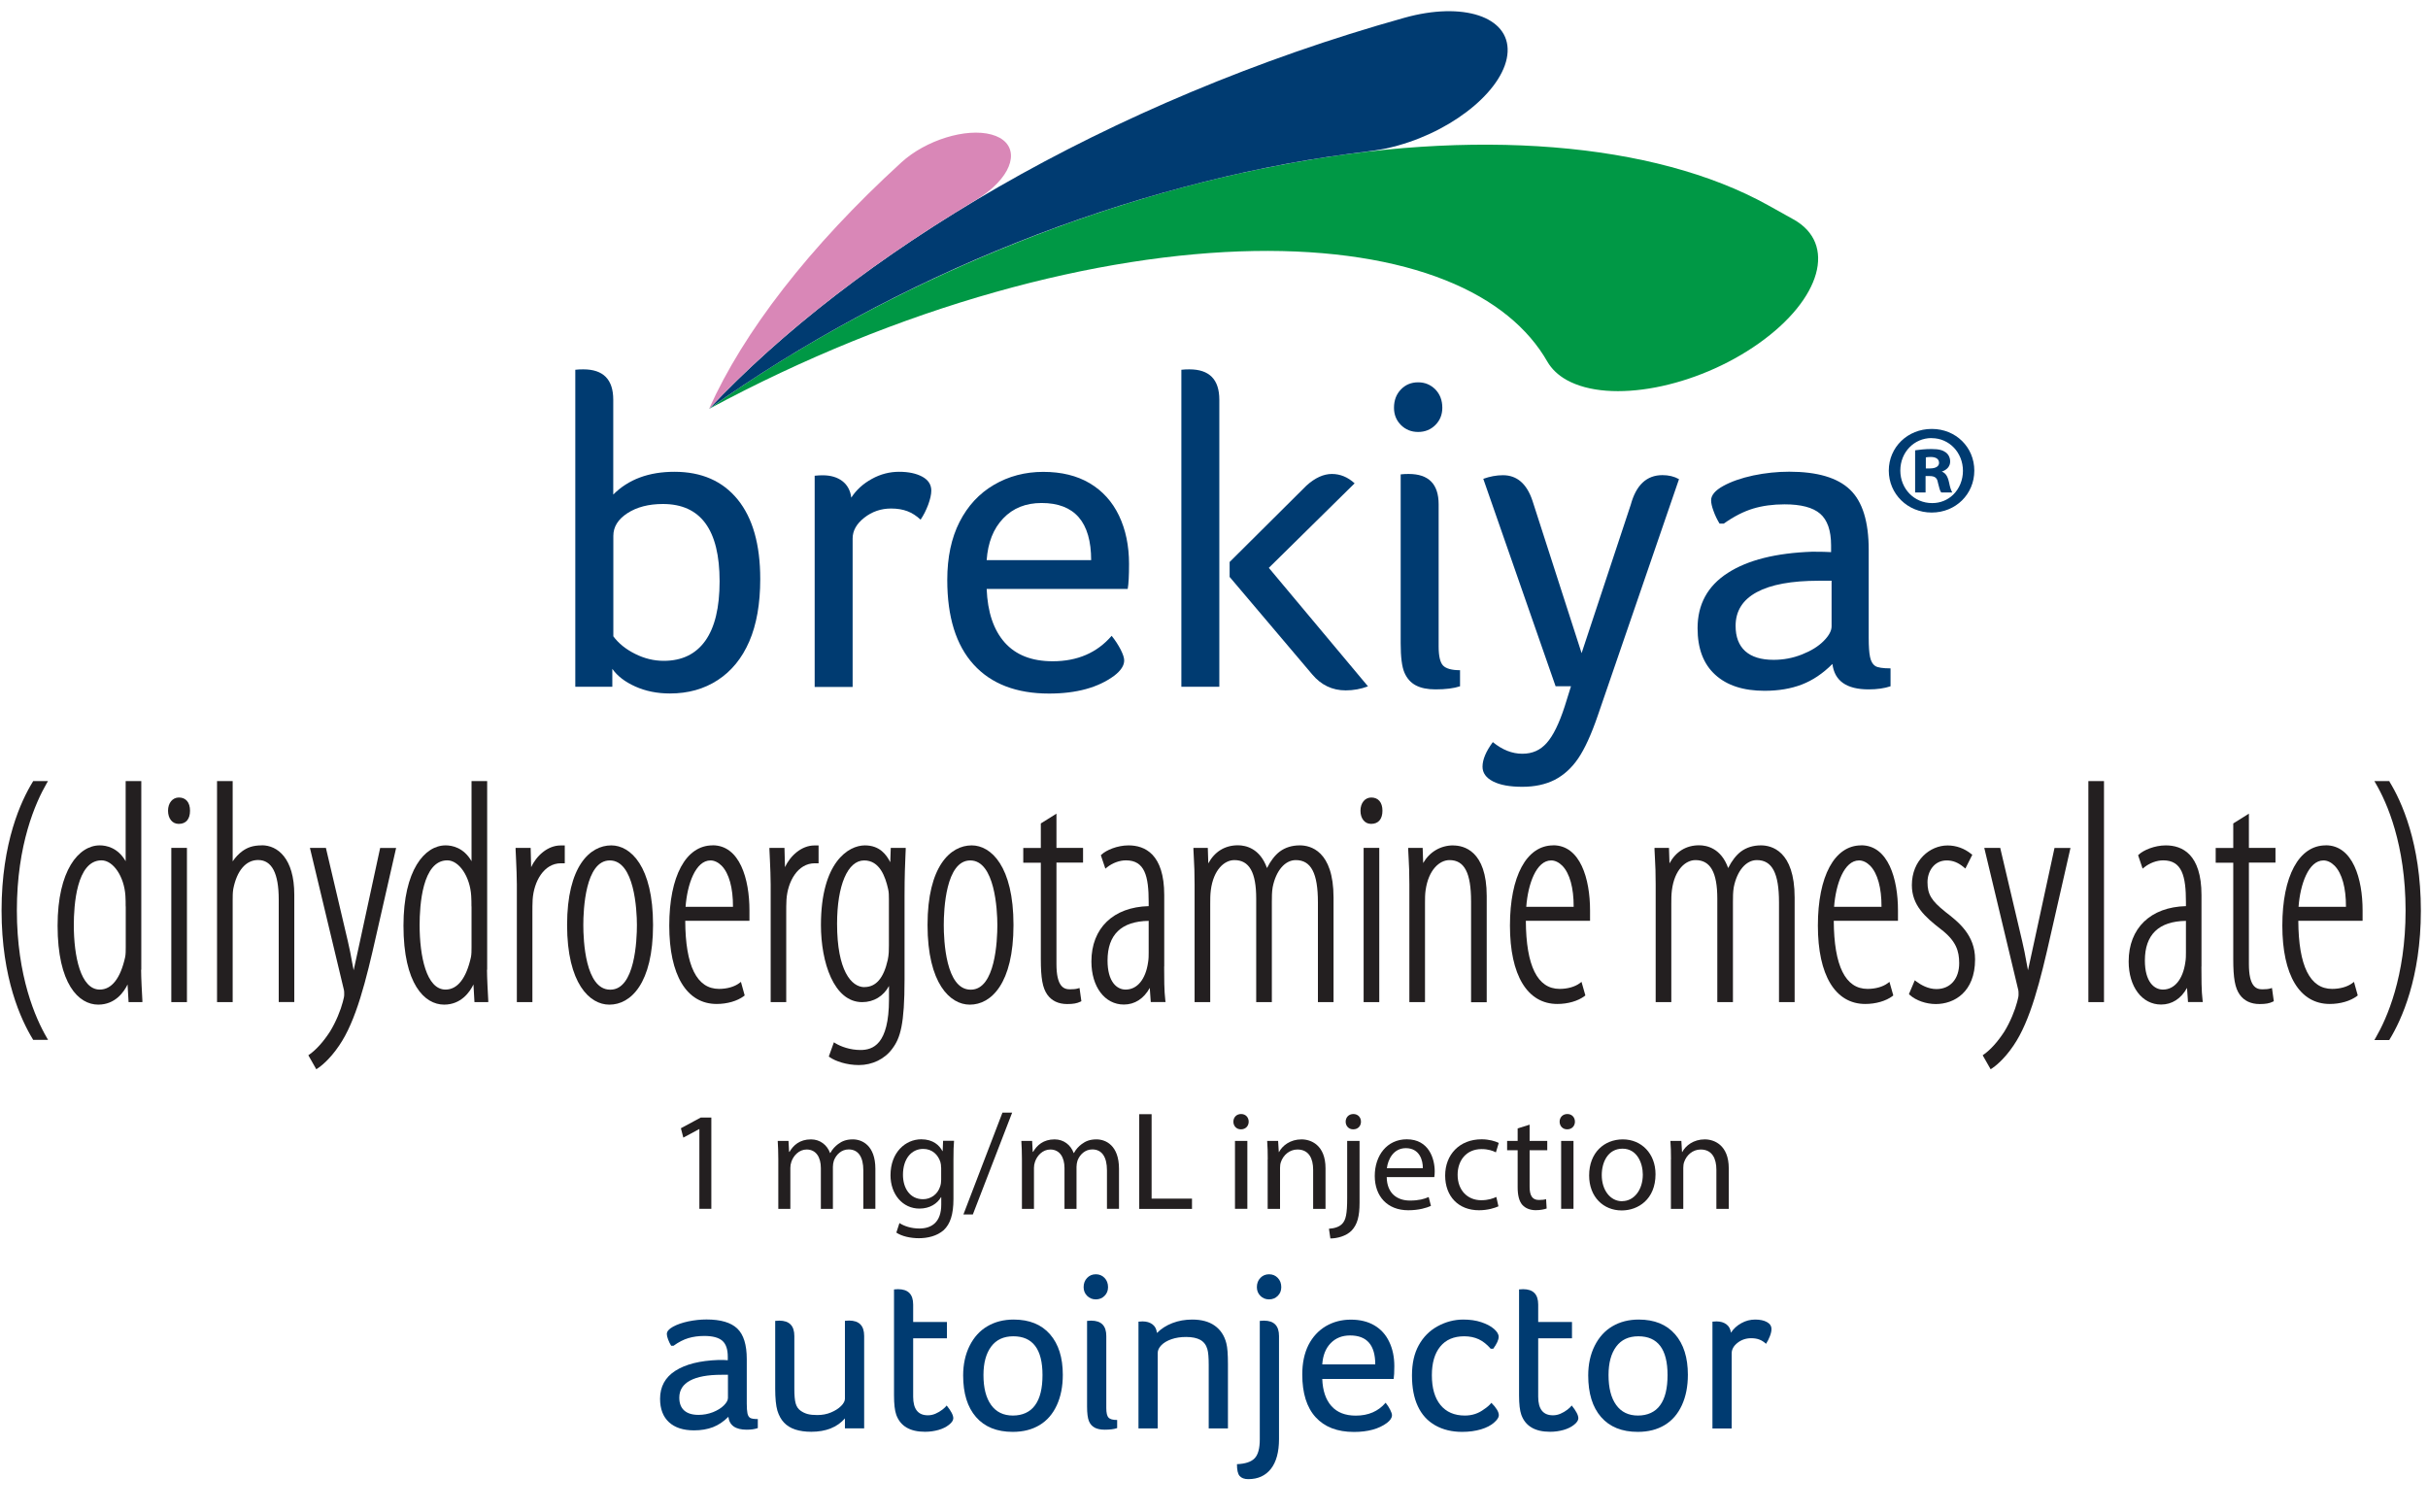 <svg xmlns="http://www.w3.org/2000/svg" width="175" height="109" viewBox="0 0 175 109" fill="none"><g clip-path="url(#clip0_4302_790)"><g clip-path="url(#clip1_4302_790)"><path d="M41.465 26.654C41.658 26.63 41.85 26.624 42.043 26.624C43.484 26.624 44.201 27.354 44.201 28.814V35.649C45.297 34.551 46.768 34.008 48.612 34.008C50.564 34.008 52.083 34.672 53.168 36.005C54.252 37.338 54.795 39.25 54.795 41.742C54.795 43.527 54.529 45.023 54.005 46.236C53.481 47.448 52.722 48.377 51.733 49.023C50.745 49.668 49.6 49.988 48.286 49.988C47.364 49.988 46.533 49.819 45.792 49.487C45.05 49.156 44.496 48.727 44.134 48.215V49.505H41.465V26.654ZM44.201 45.862C44.586 46.381 45.111 46.803 45.78 47.135C46.442 47.467 47.129 47.635 47.84 47.635C49.148 47.635 50.148 47.153 50.836 46.188C51.523 45.222 51.866 43.793 51.866 41.904C51.866 38.188 50.504 36.33 47.78 36.33C46.75 36.33 45.894 36.554 45.219 36.994C44.544 37.434 44.207 37.977 44.207 38.623V45.874L44.201 45.862Z" fill="#003B71"></path><path d="M58.718 34.292C58.953 34.267 59.146 34.261 59.296 34.261C59.875 34.261 60.345 34.4 60.712 34.678C61.074 34.955 61.291 35.353 61.357 35.872C61.719 35.311 62.213 34.865 62.84 34.521C63.46 34.177 64.117 34.008 64.804 34.008C65.491 34.008 66.046 34.129 66.48 34.364C66.907 34.599 67.124 34.931 67.124 35.365C67.124 35.643 67.046 35.981 66.901 36.379C66.751 36.777 66.57 37.139 66.353 37.459C66.052 37.181 65.738 36.976 65.401 36.849C65.069 36.723 64.678 36.656 64.226 36.656C63.496 36.656 62.852 36.88 62.291 37.32C61.731 37.76 61.454 38.261 61.454 38.816V49.518H58.718V34.31V34.292Z" fill="#003B71"></path><path d="M71.114 42.447C71.18 44.124 71.614 45.409 72.415 46.314C73.223 47.219 74.374 47.666 75.874 47.666C77.658 47.666 79.074 47.05 80.123 45.832C80.382 46.151 80.593 46.483 80.768 46.815C80.936 47.147 81.027 47.412 81.027 47.605C81.027 47.973 80.792 48.335 80.316 48.703C79.159 49.56 77.592 49.994 75.615 49.994C73.253 49.994 71.439 49.294 70.174 47.901C68.908 46.507 68.275 44.474 68.275 41.808C68.275 40.173 68.571 38.78 69.161 37.621C69.752 36.463 70.577 35.57 71.638 34.949C72.699 34.328 73.886 34.014 75.193 34.014C76.501 34.014 77.616 34.285 78.544 34.834C79.466 35.383 80.171 36.161 80.653 37.169C81.135 38.176 81.376 39.341 81.376 40.65C81.376 41.488 81.346 42.092 81.28 42.453H71.108L71.114 42.447ZM78.646 40.384C78.646 37.633 77.453 36.258 75.073 36.258C73.934 36.258 73.012 36.626 72.307 37.368C71.596 38.11 71.204 39.111 71.114 40.378H78.646V40.384Z" fill="#003B71"></path><path d="M85.148 26.654C85.341 26.63 85.534 26.624 85.727 26.624C87.167 26.624 87.884 27.354 87.884 28.814V49.505H85.148V26.654ZM88.626 41.573V40.511L94.164 35.003C94.784 34.442 95.399 34.165 95.996 34.165C96.592 34.165 97.141 34.388 97.635 34.84L91.452 40.933L98.599 49.475C98.081 49.668 97.544 49.765 96.99 49.765C96.026 49.765 95.218 49.379 94.573 48.607L88.62 41.579L88.626 41.573Z" fill="#003B71"></path><path d="M100.473 29.393C100.473 28.856 100.641 28.416 100.973 28.072C101.304 27.728 101.72 27.559 102.214 27.559C102.708 27.559 103.118 27.734 103.456 28.072C103.787 28.416 103.956 28.856 103.956 29.393C103.956 29.888 103.787 30.304 103.456 30.636C103.124 30.968 102.708 31.137 102.214 31.137C101.72 31.137 101.304 30.968 100.973 30.636C100.641 30.304 100.473 29.888 100.473 29.393ZM100.955 34.195C101.148 34.171 101.34 34.165 101.533 34.165C102.974 34.165 103.691 34.895 103.691 36.355V46.604C103.691 47.292 103.799 47.75 104.01 47.974C104.227 48.197 104.631 48.311 105.233 48.311V49.47C104.781 49.62 104.191 49.693 103.462 49.693C102.883 49.693 102.407 49.596 102.045 49.403C101.678 49.21 101.407 48.903 101.226 48.486C101.045 48.07 100.955 47.364 100.955 46.375V34.195Z" fill="#003B71"></path><path d="M113.218 49.469H112.121L106.909 34.515C107.379 34.346 107.855 34.255 108.325 34.255C109.331 34.255 110.042 34.865 110.452 36.089L113.995 47.081L117.539 36.379C117.925 34.961 118.684 34.249 119.823 34.249C120.275 34.249 120.672 34.346 121.016 34.539L115.159 51.587C114.688 52.962 114.212 53.994 113.742 54.681C113.272 55.369 112.706 55.876 112.055 56.214C111.398 56.546 110.621 56.715 109.723 56.715C108.825 56.715 108.12 56.588 107.614 56.328C107.108 56.069 106.854 55.713 106.854 55.267C106.854 54.754 107.102 54.163 107.596 53.493C108.283 54.054 108.988 54.332 109.723 54.332C110.458 54.332 111.019 54.072 111.477 53.559C111.941 53.041 112.374 52.16 112.778 50.917L113.23 49.469H113.218Z" fill="#003B71"></path><path d="M123.938 37.742C123.77 37.465 123.619 37.163 123.505 36.837C123.384 36.517 123.33 36.258 123.33 36.065C123.33 35.697 123.619 35.353 124.198 35.033C124.776 34.714 125.499 34.46 126.367 34.273C127.235 34.092 128.102 34.002 128.958 34.002C130.977 34.002 132.435 34.43 133.339 35.293C134.243 36.156 134.689 37.603 134.689 39.642V45.989C134.689 46.592 134.719 47.044 134.785 47.358C134.852 47.672 134.972 47.883 135.153 48.004C135.334 48.124 135.707 48.178 136.262 48.178V49.469C135.81 49.62 135.286 49.693 134.683 49.693C133.092 49.693 132.224 49.083 132.074 47.859C131.387 48.547 130.652 49.041 129.868 49.343C129.085 49.644 128.187 49.795 127.18 49.795C125.656 49.795 124.469 49.409 123.625 48.637C122.775 47.865 122.354 46.749 122.354 45.283C122.354 43.564 123.077 42.236 124.529 41.301C125.975 40.366 128.012 39.86 130.627 39.769C131.272 39.769 131.724 39.781 131.977 39.799V39.317C131.977 38.243 131.712 37.483 131.188 37.03C130.664 36.578 129.808 36.355 128.627 36.355C127.789 36.355 127.036 36.457 126.355 36.662C125.68 36.867 124.975 37.223 124.246 37.742H123.926H123.938ZM132.019 41.862H131.085C129.133 41.862 127.644 42.134 126.626 42.683C125.608 43.232 125.095 44.04 125.095 45.114C125.095 45.91 125.324 46.514 125.788 46.936C126.252 47.352 126.933 47.563 127.831 47.563C128.542 47.563 129.217 47.437 129.874 47.177C130.531 46.918 131.049 46.598 131.435 46.212C131.821 45.826 132.013 45.47 132.013 45.15V41.862H132.019Z" fill="#003B71"></path><path d="M51.106 29.471C62.857 21.08 77.917 14.631 92.06 11.941C106.222 9.184 119.22 10.233 127.416 14.782L129.266 15.814C132.399 17.557 131.284 21.557 126.765 24.754C122.251 27.951 116.05 29.134 112.917 27.39C112.29 27.04 111.826 26.582 111.531 26.075C110.157 23.668 107.734 21.611 104.167 20.193C100.611 18.77 95.917 17.997 90.373 18.094C84.835 18.19 78.459 19.156 71.734 21.056C65.009 22.95 57.928 25.797 51.112 29.471" fill="#009845"></path><path d="M51.106 29.471C56.253 23.994 63.364 18.408 71.993 13.461C80.598 8.514 90.662 4.231 101.226 1.281C105.456 0.099 108.789 1.203 108.662 3.743C108.536 6.288 104.998 9.305 100.768 10.487C100.153 10.662 99.557 10.783 98.984 10.861L97.188 11.096C89.433 12.128 81.201 14.324 73.265 17.485C65.328 20.64 57.711 24.772 51.112 29.459" fill="#003B71"></path><path d="M51.106 29.471C53.583 23.939 58.314 17.786 64.967 11.706C66.72 10.101 69.631 9.202 71.457 9.697C73.283 10.191 73.343 11.893 71.589 13.497C71.252 13.805 70.866 14.088 70.456 14.342L69.179 15.126C62.195 19.409 55.952 24.314 51.106 29.465" fill="#D987B7"></path><path d="M139.245 30.919H139.227C137.492 30.919 136.136 32.24 136.136 33.923C136.136 35.606 137.492 36.946 139.227 36.946C140.963 36.946 142.3 35.619 142.3 33.923C142.3 32.228 140.957 30.919 139.245 30.919ZM139.209 31.583H139.227C140.487 31.583 141.481 32.62 141.481 33.941C141.481 34.593 141.228 35.214 140.788 35.649C140.384 36.047 139.848 36.264 139.281 36.264H139.251C137.968 36.264 136.967 35.233 136.967 33.917C136.967 32.602 137.956 31.577 139.221 31.577" fill="#003B71"></path><path d="M138.787 34.316H139.083C139.438 34.316 139.613 34.442 139.667 34.744L139.697 34.87C139.776 35.178 139.824 35.383 139.908 35.486L139.92 35.498H140.71L140.686 35.45C140.625 35.335 140.559 35.172 140.469 34.732C140.372 34.316 140.222 34.092 139.957 33.996C140.342 33.863 140.559 33.604 140.559 33.272C140.559 32.994 140.445 32.759 140.24 32.608C140.041 32.464 139.788 32.367 139.209 32.367C138.745 32.367 138.378 32.415 138.106 32.451L138.034 32.464V35.498H138.787V34.322V34.316ZM138.806 32.97C138.866 32.958 138.98 32.94 139.155 32.94C139.541 32.94 139.758 33.091 139.758 33.362C139.758 33.724 139.3 33.767 139.101 33.767H138.806V32.97Z" fill="#003B71"></path><path d="M3.464 56.304H2.391L2.361 56.359C1.523 57.716 0.113 60.726 0.113 65.631C0.113 70.535 1.523 73.527 2.361 74.903L2.391 74.957H3.464L3.367 74.788C2.566 73.413 1.216 70.384 1.216 65.625C1.216 60.865 2.566 57.843 3.367 56.461L3.464 56.292V56.304Z" fill="#231F20"></path><path d="M10.184 69.902V56.304H9.057V62.078C8.49 61.094 7.659 60.937 7.189 60.937C5.676 60.937 4.151 62.729 4.151 66.723C4.151 70.921 5.664 72.417 7.08 72.417C8.309 72.417 8.936 71.501 9.195 70.964L9.268 72.236H10.262V72.122C10.232 71.627 10.171 70.427 10.171 69.902M9.063 65.341V68.267C9.063 68.508 9.063 68.78 9.021 68.991C8.683 70.523 8.05 71.332 7.189 71.332C5.809 71.332 5.32 68.925 5.32 66.674C5.32 65.275 5.513 62.017 7.315 62.017C8.165 62.017 8.954 63.188 9.039 64.575C9.057 64.822 9.057 65.094 9.057 65.335" fill="#231F20"></path><path d="M13.474 61.118H12.347V72.236H13.474V61.118Z" fill="#231F20"></path><path d="M12.895 57.487C12.437 57.487 12.111 57.879 12.111 58.44C12.111 59.001 12.419 59.387 12.871 59.387H12.895C13.407 59.387 13.696 59.043 13.696 58.44C13.696 57.837 13.395 57.487 12.895 57.487Z" fill="#231F20"></path><path d="M18.873 60.937C18.204 60.937 17.83 61.1 17.481 61.342C17.221 61.529 16.968 61.794 16.77 62.09V56.304H15.643V72.236H16.77V64.883C16.77 64.617 16.77 64.346 16.812 64.086C17.071 62.759 17.722 61.993 18.601 61.993C19.59 61.993 20.09 62.946 20.09 64.835V72.23H21.211V64.491C21.211 61.867 20 60.931 18.873 60.931" fill="#231F20"></path><path d="M25.948 67.839C25.863 68.249 25.767 68.665 25.683 69.057C25.61 69.371 25.544 69.666 25.49 69.938C25.454 69.745 25.418 69.546 25.375 69.347C25.291 68.876 25.201 68.388 25.068 67.833L23.489 61.118H22.338L24.773 71.295C24.809 71.416 24.809 71.543 24.809 71.669C24.809 71.814 24.791 71.923 24.706 72.23C24.568 72.773 24.212 73.678 23.772 74.378C23.314 75.084 22.796 75.663 22.308 76.007L22.224 76.067L22.796 77.075L22.892 77.014C23.073 76.894 23.73 76.423 24.441 75.373C25.665 73.588 26.382 70.692 27.129 67.368L28.551 61.124H27.4L25.948 67.839Z" fill="#231F20"></path><path d="M35.113 69.902V56.304H33.986V62.078C33.42 61.094 32.588 60.937 32.118 60.937C30.606 60.937 29.081 62.729 29.081 66.723C29.081 70.921 30.594 72.417 32.01 72.417C33.239 72.417 33.866 71.501 34.125 70.964L34.197 72.236H35.192V72.122C35.161 71.627 35.101 70.427 35.101 69.902M33.986 65.341V68.267C33.986 68.508 33.986 68.78 33.944 68.991C33.607 70.523 32.974 71.332 32.112 71.332C30.732 71.332 30.244 68.925 30.244 66.674C30.244 65.275 30.437 62.017 32.239 62.017C33.088 62.017 33.878 63.188 33.962 64.575C33.98 64.822 33.98 65.094 33.98 65.335" fill="#231F20"></path><path d="M38.283 62.524L38.247 61.118H37.162V61.233C37.174 61.462 37.186 61.728 37.198 62.011C37.222 62.572 37.252 63.206 37.252 63.748V72.236H38.373V65.769C38.373 65.456 38.373 65.16 38.391 64.846C38.476 63.543 39.199 62.228 40.428 62.228H40.706V60.943H40.404C39.47 60.943 38.657 61.691 38.271 62.53" fill="#231F20"></path><path d="M44.056 60.938C42.519 60.938 40.874 62.446 40.874 66.674C40.874 70.903 42.507 72.418 43.911 72.418H43.929C45.448 72.418 47.069 70.909 47.069 66.674C47.069 62.44 45.448 60.938 44.056 60.938ZM43.996 71.338H43.977C42.182 71.338 42.043 67.772 42.043 66.68C42.043 65.589 42.182 62.023 43.953 62.023C45.725 62.023 45.906 65.589 45.906 66.68C45.906 67.772 45.767 71.338 43.996 71.338Z" fill="#231F20"></path><path d="M51.36 60.937C49.438 60.937 48.238 63.157 48.238 66.722C48.238 70.288 49.486 72.369 51.655 72.369C52.408 72.369 53.144 72.158 53.614 71.802L53.674 71.754L53.403 70.776L53.276 70.873C52.927 71.132 52.396 71.283 51.824 71.283C50.227 71.283 49.401 69.63 49.389 66.373H54.017V65.624C54.017 63.356 53.318 60.931 51.36 60.931M51.215 62.023C51.486 62.023 51.77 62.162 52.011 62.403C52.547 62.952 52.836 64.002 52.83 65.365H49.413C49.534 63.73 50.136 62.023 51.209 62.023" fill="#231F20"></path><path d="M56.578 62.524L56.542 61.118H55.457V61.233C55.469 61.462 55.481 61.728 55.493 62.011C55.517 62.572 55.547 63.206 55.547 63.748V72.236H56.668V65.769C56.668 65.456 56.668 65.16 56.686 64.846C56.771 63.543 57.494 62.228 58.723 62.228H59V60.943H58.699C57.765 60.943 56.952 61.691 56.566 62.53" fill="#231F20"></path><path d="M64.172 62.162C63.894 61.619 63.418 60.938 62.334 60.938C61.159 60.938 59.17 62.144 59.17 66.68C59.17 69.359 60.098 72.237 62.141 72.237C62.978 72.237 63.678 71.808 64.075 71.072V72.031C64.075 75.313 62.9 75.687 62.014 75.687C61.279 75.687 60.604 75.44 60.218 75.204L60.104 75.132L59.736 76.158L59.803 76.206C60.206 76.489 61.008 76.773 61.906 76.773C62.876 76.773 63.774 76.333 64.31 75.597C64.895 74.825 65.196 73.835 65.196 70.602V64.587C65.196 63.085 65.238 62.222 65.262 61.649C65.268 61.492 65.274 61.354 65.28 61.233V61.118H64.202L64.166 62.162H64.172ZM62.309 71.157C61.357 71.157 60.333 69.956 60.333 66.59C60.333 63.815 61.098 62.023 62.285 62.023C63.406 62.023 63.81 63.194 64.009 64.074C64.069 64.31 64.069 64.569 64.069 64.841V68.152C64.069 68.472 64.069 68.798 63.985 69.196C63.69 70.511 63.135 71.151 62.303 71.151" fill="#231F20"></path><path d="M70.035 60.938C68.499 60.938 66.853 62.446 66.853 66.674C66.853 70.903 68.487 72.418 69.891 72.418H69.909C71.427 72.418 73.048 70.909 73.048 66.674C73.048 62.44 71.427 60.938 70.035 60.938ZM69.975 71.338H69.957C68.161 71.338 68.023 67.772 68.023 66.68C68.023 65.589 68.161 62.023 69.933 62.023C71.705 62.023 71.885 65.589 71.885 66.68C71.885 67.772 71.747 71.338 69.975 71.338Z" fill="#231F20"></path><path d="M76.145 58.651L75.018 59.357V61.124H73.753V62.186H75.018V69.136C75.018 70.517 75.145 71.211 75.482 71.694C75.796 72.14 76.29 72.375 76.917 72.375C77.35 72.375 77.622 72.327 77.869 72.206L77.941 72.17L77.808 71.217L77.688 71.253C77.555 71.295 77.35 71.313 77.109 71.313C76.664 71.313 76.145 71.108 76.145 69.492V62.18H78.062V61.118H76.145V58.645V58.651Z" fill="#231F20"></path><path d="M83.913 69.673V64.521C83.913 61.559 82.515 60.938 81.34 60.938C80.532 60.938 79.731 61.281 79.393 61.601L79.345 61.649L79.67 62.615L79.791 62.518C80.183 62.204 80.695 62.017 81.153 62.017C82.515 62.017 82.792 63.163 82.792 65.016V65.317C80.243 65.383 78.664 66.904 78.664 69.305C78.664 71.132 79.628 72.411 81.002 72.411C81.786 72.411 82.442 71.989 82.87 71.211L82.943 72.231H84.009L83.991 72.104C83.907 71.428 83.907 70.451 83.907 69.667M82.792 66.379V68.671C82.792 68.87 82.792 69.118 82.75 69.359C82.575 70.596 81.966 71.332 81.129 71.332C80.502 71.332 79.827 70.783 79.827 69.238C79.827 67.374 80.821 66.409 82.786 66.379" fill="#231F20"></path><path d="M93.682 60.937C93.121 60.937 92.633 61.088 92.23 61.39C91.892 61.649 91.579 62.053 91.32 62.572C90.813 61.154 89.795 60.931 89.222 60.931C88.288 60.931 87.547 61.39 87.089 62.234L87.053 61.118H86.017V61.233C86.029 61.504 86.041 61.733 86.053 61.969C86.077 62.397 86.101 62.88 86.101 63.748V72.236H87.228V65.154C87.228 64.816 87.228 64.502 87.27 64.171C87.463 62.669 88.264 61.999 88.969 61.999C90.042 61.999 90.542 62.88 90.542 64.774V72.236H91.669V65.045C91.669 64.665 91.669 64.303 91.729 63.953C91.964 62.765 92.615 61.999 93.393 61.999C94.495 61.999 94.99 62.94 94.99 65.045V72.236H96.116V64.701C96.116 61.305 94.423 60.937 93.694 60.937" fill="#231F20"></path><path d="M98.84 57.487C98.382 57.487 98.057 57.879 98.057 58.44C98.057 59.001 98.364 59.387 98.816 59.387H98.834C99.346 59.387 99.641 59.043 99.641 58.44C99.641 57.837 99.34 57.487 98.834 57.487" fill="#231F20"></path><path d="M99.412 61.118H98.285V72.236H99.412V61.118Z" fill="#231F20"></path><path d="M104.751 60.938C103.829 60.938 103.04 61.408 102.576 62.21L102.54 61.118H101.497V61.233C101.509 61.505 101.521 61.734 101.533 61.969C101.557 62.397 101.581 62.88 101.581 63.749V72.237H102.708V65.112C102.708 64.78 102.708 64.46 102.751 64.177C102.961 62.675 103.769 61.999 104.474 61.999C105.547 61.999 106.029 62.916 106.029 64.979V72.243H107.156V64.593C107.156 61.3 105.474 60.944 104.751 60.944" fill="#231F20"></path><path d="M111.953 60.937C110.03 60.937 108.831 63.157 108.831 66.722C108.831 70.288 110.078 72.369 112.248 72.369C113.001 72.369 113.736 72.158 114.206 71.802L114.267 71.754L113.989 70.776L113.863 70.873C113.513 71.132 112.983 71.283 112.411 71.283C110.814 71.283 109.994 69.63 109.976 66.373H114.604V65.624C114.604 63.356 113.905 60.931 111.947 60.931M111.808 62.023C112.079 62.023 112.362 62.162 112.603 62.403C113.14 62.952 113.429 64.002 113.423 65.365H110.006C110.127 63.73 110.729 62.023 111.802 62.023" fill="#231F20"></path><path d="M126.921 60.937C126.361 60.937 125.873 61.088 125.469 61.39C125.132 61.649 124.818 62.053 124.559 62.572C124.053 61.154 123.034 60.931 122.462 60.931C121.528 60.931 120.787 61.39 120.329 62.234L120.293 61.118H119.25V61.233C119.262 61.504 119.274 61.733 119.286 61.969C119.31 62.397 119.334 62.88 119.334 63.748V72.236H120.461V65.154C120.461 64.816 120.461 64.502 120.503 64.171C120.696 62.669 121.498 61.999 122.203 61.999C123.275 61.999 123.776 62.88 123.776 64.774V72.236H124.903V65.045C124.903 64.665 124.903 64.303 124.963 63.953C125.198 62.765 125.849 61.999 126.626 61.999C127.729 61.999 128.223 62.94 128.223 65.045V72.236H129.35V64.701C129.35 61.305 127.656 60.937 126.927 60.937" fill="#231F20"></path><path d="M134.147 60.937C132.225 60.937 131.025 63.157 131.025 66.722C131.025 70.288 132.273 72.369 134.442 72.369C135.195 72.369 135.931 72.158 136.401 71.802L136.461 71.754L136.184 70.776L136.057 70.873C135.708 71.132 135.177 71.283 134.605 71.283C133.008 71.283 132.188 69.63 132.17 66.373H136.798V65.624C136.798 63.356 136.099 60.931 134.141 60.931M133.996 62.023C134.267 62.023 134.551 62.162 134.792 62.403C135.328 62.952 135.617 64.002 135.611 65.365H132.194C132.315 63.73 132.918 62.023 133.99 62.023" fill="#231F20"></path><path d="M140.191 65.709C139.209 64.931 138.926 64.46 138.926 63.592C138.926 62.813 139.402 62.023 140.312 62.023C140.758 62.023 141.137 62.174 141.547 62.518L141.656 62.608L142.156 61.613L142.083 61.559C141.583 61.154 140.993 60.943 140.372 60.943C139.106 60.943 137.799 62.011 137.799 63.803C137.799 65.251 138.745 66.095 139.884 66.976C140.987 67.82 141.21 68.544 141.21 69.431C141.21 70.565 140.565 71.295 139.57 71.295C138.98 71.295 138.456 71 138.118 70.746L138.01 70.662L137.588 71.657L137.642 71.712C138.082 72.116 138.823 72.375 139.528 72.375C140.83 72.375 142.355 71.531 142.355 69.154C142.355 67.386 141.149 66.451 140.185 65.709" fill="#231F20"></path><path d="M146.627 67.839C146.543 68.249 146.447 68.665 146.362 69.057C146.29 69.371 146.224 69.666 146.169 69.938C146.133 69.745 146.097 69.546 146.055 69.341C145.971 68.87 145.88 68.382 145.748 67.833L144.187 61.203L144.169 61.118H143.018L145.452 71.295C145.489 71.416 145.489 71.543 145.489 71.669C145.489 71.814 145.47 71.923 145.386 72.23C145.247 72.773 144.892 73.678 144.452 74.378C143.994 75.084 143.476 75.663 142.988 76.007L142.903 76.067L143.476 77.075L143.572 77.014C143.753 76.894 144.41 76.423 145.121 75.373C146.344 73.588 147.061 70.692 147.809 67.368L149.231 61.124H148.08L146.627 67.839Z" fill="#231F20"></path><path d="M151.647 56.304H150.521V72.236H151.647V56.304Z" fill="#231F20"></path><path d="M158.674 69.673V64.521C158.674 61.559 157.276 60.938 156.1 60.938C155.293 60.938 154.491 61.281 154.154 61.601L154.106 61.649L154.431 62.615L154.552 62.518C154.943 62.204 155.456 62.017 155.914 62.017C157.276 62.017 157.553 63.163 157.553 65.016V65.317C155.004 65.383 153.425 66.904 153.425 69.305C153.425 71.132 154.389 72.411 155.763 72.411C156.546 72.411 157.203 71.989 157.631 71.211L157.703 72.231H158.77L158.752 72.104C158.668 71.428 158.668 70.451 158.668 69.667M157.553 66.379V68.671C157.553 68.87 157.553 69.118 157.511 69.359C157.336 70.596 156.727 71.332 155.896 71.332C155.269 71.332 154.594 70.783 154.594 69.238C154.594 67.374 155.588 66.409 157.553 66.379Z" fill="#231F20"></path><path d="M162.091 58.651L160.964 59.357V61.124H159.698V62.186H160.964V69.136C160.964 70.517 161.09 71.211 161.428 71.694C161.741 72.14 162.235 72.375 162.862 72.375C163.302 72.375 163.567 72.327 163.814 72.206L163.886 72.17L163.754 71.217L163.633 71.253C163.501 71.295 163.296 71.313 163.055 71.313C162.609 71.313 162.091 71.108 162.091 69.492V62.18H164.007V61.118H162.091V58.645V58.651Z" fill="#231F20"></path><path d="M167.623 60.937C165.7 60.937 164.501 63.157 164.501 66.722C164.501 70.288 165.748 72.369 167.918 72.369C168.671 72.369 169.406 72.158 169.876 71.802L169.937 71.754L169.665 70.776L169.539 70.873C169.189 71.132 168.659 71.283 168.087 71.283C166.49 71.283 165.67 69.63 165.652 66.373H170.286V65.624C170.286 63.356 169.587 60.931 167.629 60.931M167.472 62.023C167.743 62.023 168.026 62.162 168.267 62.403C168.804 62.952 169.093 64.002 169.087 65.365H165.67C165.791 63.73 166.393 62.023 167.466 62.023" fill="#231F20"></path><path d="M172.239 56.359L172.208 56.304H171.136L171.232 56.473C172.04 57.849 173.384 60.877 173.384 65.637C173.384 70.397 172.034 73.419 171.232 74.8L171.136 74.969H172.208L172.239 74.915C173.076 73.54 174.486 70.505 174.486 65.643C174.486 60.781 173.076 57.728 172.239 56.371" fill="#231F20"></path><path d="M48.377 97.012C48.292 96.873 48.214 96.716 48.154 96.554C48.093 96.391 48.063 96.258 48.063 96.162C48.063 95.975 48.208 95.799 48.503 95.637C48.798 95.474 49.166 95.347 49.606 95.251C50.046 95.16 50.486 95.112 50.92 95.112C51.944 95.112 52.679 95.329 53.137 95.763C53.595 96.198 53.824 96.934 53.824 97.965V101.181C53.824 101.488 53.842 101.717 53.873 101.874C53.903 102.031 53.969 102.14 54.059 102.2C54.15 102.26 54.337 102.291 54.62 102.291V102.942C54.391 103.021 54.126 103.057 53.818 103.057C53.011 103.057 52.571 102.749 52.499 102.128C52.149 102.478 51.775 102.725 51.384 102.876C50.986 103.027 50.534 103.105 50.022 103.105C49.251 103.105 48.648 102.912 48.22 102.52C47.792 102.128 47.575 101.561 47.575 100.825C47.575 99.956 47.943 99.28 48.678 98.81C49.413 98.339 50.444 98.08 51.769 98.032C52.095 98.032 52.324 98.032 52.456 98.05V97.802C52.456 97.259 52.324 96.873 52.059 96.644C51.794 96.415 51.36 96.3 50.763 96.3C50.341 96.3 49.956 96.355 49.612 96.457C49.269 96.56 48.913 96.741 48.545 97.006H48.383L48.377 97.012ZM52.474 99.099H51.998C51.01 99.099 50.257 99.238 49.739 99.516C49.22 99.793 48.961 100.203 48.961 100.746C48.961 101.15 49.076 101.458 49.311 101.669C49.546 101.88 49.889 101.989 50.347 101.989C50.709 101.989 51.052 101.923 51.384 101.796C51.715 101.663 51.98 101.5 52.173 101.307C52.366 101.114 52.468 100.933 52.468 100.77V99.105L52.474 99.099Z" fill="#003B71"></path><path d="M55.867 95.214C55.964 95.202 56.066 95.196 56.163 95.196C56.892 95.196 57.253 95.564 57.253 96.306V100.107C57.253 100.583 57.283 100.939 57.35 101.168C57.416 101.398 57.536 101.573 57.711 101.693C57.862 101.802 58.031 101.88 58.211 101.929C58.392 101.977 58.621 102.001 58.904 102.001C59.266 102.001 59.591 101.941 59.893 101.814C60.194 101.687 60.435 101.536 60.622 101.349C60.809 101.162 60.899 100.987 60.899 100.825V95.208C60.995 95.196 61.098 95.19 61.194 95.19C61.923 95.19 62.285 95.558 62.285 96.3V102.96H60.899V102.242C60.345 102.882 59.531 103.207 58.471 103.207C58.037 103.207 57.651 103.153 57.319 103.045C56.988 102.936 56.717 102.767 56.506 102.544C56.295 102.321 56.138 102.031 56.03 101.681C55.928 101.325 55.873 100.8 55.873 100.107V95.208L55.867 95.214Z" fill="#003B71"></path><path d="M64.431 92.946C64.527 92.934 64.629 92.928 64.726 92.928C65.455 92.928 65.817 93.296 65.817 94.038V95.293H68.251V96.469H65.817V100.68C65.817 101.573 66.172 102.019 66.877 102.019C67.064 102.019 67.245 101.983 67.426 101.904C67.606 101.826 67.769 101.729 67.926 101.609C68.076 101.488 68.179 101.392 68.233 101.313C68.546 101.705 68.709 102.007 68.709 102.23C68.709 102.381 68.607 102.538 68.402 102.701C68.197 102.864 67.944 102.99 67.643 103.075C67.341 103.159 67.022 103.207 66.672 103.207C65.582 103.207 64.895 102.797 64.599 101.983C64.491 101.681 64.437 101.211 64.437 100.577V92.94L64.431 92.946Z" fill="#003B71"></path><path d="M76.603 99.099C76.603 99.938 76.459 100.668 76.169 101.295C75.88 101.923 75.47 102.399 74.928 102.725C74.385 103.051 73.747 103.214 72.993 103.214C71.849 103.214 70.969 102.858 70.348 102.146C69.727 101.434 69.42 100.433 69.42 99.148C69.42 98.345 69.577 97.627 69.884 97.012C70.191 96.397 70.619 95.92 71.168 95.6C71.71 95.281 72.343 95.118 73.06 95.118C74.193 95.118 75.066 95.474 75.681 96.18C76.296 96.885 76.603 97.863 76.603 99.099ZM75.139 99.118C75.139 97.26 74.44 96.324 73.036 96.324C72.337 96.324 71.806 96.572 71.439 97.066C71.071 97.561 70.884 98.243 70.884 99.118C70.884 100.04 71.065 100.758 71.433 101.271C71.8 101.784 72.325 102.037 73.005 102.037C73.686 102.037 74.247 101.79 74.602 101.295C74.964 100.801 75.139 100.077 75.139 99.118Z" fill="#003B71"></path><path d="M78.103 92.783C78.103 92.512 78.188 92.289 78.357 92.114C78.525 91.939 78.736 91.854 78.983 91.854C79.23 91.854 79.441 91.939 79.61 92.114C79.779 92.289 79.863 92.512 79.863 92.783C79.863 93.037 79.779 93.242 79.61 93.411C79.441 93.58 79.23 93.664 78.983 93.664C78.736 93.664 78.525 93.58 78.357 93.411C78.188 93.242 78.103 93.031 78.103 92.783ZM78.351 95.214C78.447 95.202 78.549 95.196 78.646 95.196C79.375 95.196 79.737 95.564 79.737 96.306V101.494C79.737 101.844 79.791 102.073 79.899 102.188C80.008 102.303 80.213 102.357 80.52 102.357V102.942C80.291 103.021 79.99 103.057 79.622 103.057C79.327 103.057 79.092 103.008 78.905 102.912C78.718 102.815 78.58 102.659 78.489 102.447C78.399 102.236 78.351 101.88 78.351 101.38V95.208V95.214Z" fill="#003B71"></path><path d="M82.069 95.269C82.165 95.257 82.261 95.251 82.346 95.251C82.641 95.251 82.876 95.323 83.063 95.462C83.25 95.6 83.358 95.812 83.388 96.083C83.69 95.781 84.063 95.54 84.503 95.371C84.943 95.202 85.419 95.118 85.931 95.118C86.594 95.118 87.137 95.263 87.552 95.558C87.968 95.854 88.251 96.276 88.39 96.831C88.469 97.127 88.505 97.627 88.505 98.333V102.966H87.119V98.382C87.119 97.851 87.088 97.471 87.022 97.254C86.938 96.952 86.769 96.729 86.516 96.584C86.263 96.445 85.925 96.373 85.486 96.373C85.094 96.373 84.744 96.427 84.431 96.536C84.124 96.644 83.876 96.789 83.702 96.97C83.527 97.151 83.443 97.338 83.443 97.531V102.966H82.057V95.263L82.069 95.269Z" fill="#003B71"></path><path d="M90.8 95.214C90.897 95.202 90.999 95.196 91.096 95.196C91.825 95.196 92.186 95.564 92.186 96.306V103.732C92.186 104.667 91.988 105.385 91.602 105.88C91.21 106.375 90.668 106.622 89.969 106.622C89.686 106.622 89.481 106.544 89.348 106.393C89.216 106.242 89.155 105.958 89.155 105.542C89.752 105.518 90.18 105.379 90.427 105.12C90.68 104.86 90.8 104.402 90.8 103.75V95.214ZM90.59 92.783C90.59 92.512 90.674 92.289 90.843 92.114C91.011 91.939 91.222 91.854 91.469 91.854C91.716 91.854 91.927 91.939 92.096 92.114C92.265 92.289 92.349 92.512 92.349 92.783C92.349 93.037 92.265 93.242 92.096 93.411C91.927 93.58 91.716 93.664 91.469 93.664C91.222 93.664 91.011 93.58 90.843 93.411C90.674 93.242 90.59 93.031 90.59 92.783Z" fill="#003B71"></path><path d="M95.303 99.395C95.333 100.245 95.556 100.897 95.965 101.355C96.375 101.814 96.96 102.043 97.719 102.043C98.623 102.043 99.34 101.735 99.87 101.114C100.003 101.277 100.111 101.446 100.196 101.615C100.28 101.784 100.328 101.916 100.328 102.013C100.328 102.2 100.208 102.381 99.967 102.568C99.382 103.002 98.587 103.219 97.587 103.219C96.387 103.219 95.471 102.864 94.826 102.158C94.182 101.452 93.862 100.42 93.862 99.075C93.862 98.249 94.013 97.543 94.308 96.952C94.609 96.367 95.025 95.914 95.562 95.594C96.098 95.281 96.701 95.124 97.364 95.124C98.026 95.124 98.593 95.263 99.063 95.54C99.533 95.817 99.888 96.21 100.129 96.722C100.377 97.235 100.497 97.82 100.497 98.484C100.497 98.906 100.479 99.214 100.449 99.401H95.29L95.303 99.395ZM99.123 98.351C99.123 96.958 98.52 96.264 97.309 96.264C96.731 96.264 96.267 96.451 95.905 96.825C95.544 97.199 95.345 97.712 95.303 98.351H99.123Z" fill="#003B71"></path><path d="M107.445 97.223C107.174 96.91 106.885 96.68 106.577 96.536C106.276 96.397 105.927 96.324 105.535 96.324C104.782 96.324 104.209 96.572 103.805 97.066C103.402 97.561 103.203 98.249 103.203 99.13C103.203 100.053 103.408 100.77 103.823 101.277C104.239 101.784 104.824 102.037 105.583 102.037C106.107 102.037 106.565 101.886 106.969 101.579C107.186 101.44 107.361 101.283 107.493 101.12C107.855 101.482 108.03 101.778 108.03 102.019C108.03 102.17 107.915 102.345 107.686 102.544C107.457 102.749 107.144 102.912 106.74 103.033C106.336 103.153 105.884 103.214 105.384 103.214C104.643 103.214 103.998 103.057 103.444 102.743C102.889 102.429 102.468 101.965 102.19 101.362C101.907 100.758 101.769 100.022 101.769 99.148C101.769 98.273 101.931 97.561 102.257 96.97C102.582 96.379 103.034 95.92 103.619 95.6C104.203 95.281 104.818 95.118 105.469 95.118C105.945 95.118 106.379 95.178 106.758 95.305C107.138 95.432 107.445 95.588 107.674 95.787C107.903 95.987 108.018 96.174 108.018 96.361C108.018 96.578 107.885 96.867 107.626 97.223H107.445Z" fill="#003B71"></path><path d="M109.481 92.946C109.578 92.934 109.68 92.928 109.777 92.928C110.506 92.928 110.867 93.296 110.867 94.038V95.293H113.302V96.469H110.867V100.68C110.867 101.573 111.223 102.019 111.928 102.019C112.115 102.019 112.296 101.983 112.476 101.904C112.657 101.826 112.82 101.729 112.977 101.609C113.127 101.488 113.23 101.392 113.284 101.313C113.597 101.705 113.76 102.007 113.76 102.23C113.76 102.381 113.658 102.538 113.453 102.701C113.248 102.864 112.995 102.99 112.693 103.075C112.392 103.159 112.073 103.207 111.723 103.207C110.632 103.207 109.945 102.797 109.65 101.983C109.542 101.681 109.487 101.211 109.487 100.577V92.94L109.481 92.946Z" fill="#003B71"></path><path d="M121.655 99.099C121.655 99.938 121.51 100.668 121.221 101.295C120.932 101.923 120.522 102.399 119.98 102.725C119.437 103.051 118.798 103.214 118.045 103.214C116.9 103.214 116.02 102.858 115.4 102.146C114.779 101.434 114.472 100.433 114.472 99.148C114.472 98.345 114.628 97.627 114.936 97.012C115.243 96.397 115.671 95.92 116.219 95.6C116.762 95.281 117.394 95.118 118.111 95.118C119.244 95.118 120.118 95.474 120.733 96.18C121.348 96.885 121.655 97.863 121.655 99.099ZM120.19 99.118C120.19 97.26 119.491 96.324 118.087 96.324C117.388 96.324 116.858 96.572 116.49 97.066C116.123 97.561 115.936 98.243 115.936 99.118C115.936 100.04 116.117 100.758 116.484 101.271C116.852 101.784 117.376 102.037 118.057 102.037C118.738 102.037 119.299 101.79 119.654 101.295C120.016 100.801 120.19 100.077 120.19 99.118Z" fill="#003B71"></path><path d="M123.42 95.269C123.54 95.257 123.637 95.251 123.715 95.251C124.01 95.251 124.246 95.323 124.432 95.462C124.619 95.6 124.728 95.806 124.758 96.065C124.945 95.781 125.192 95.552 125.511 95.377C125.824 95.202 126.156 95.118 126.505 95.118C126.855 95.118 127.138 95.178 127.355 95.299C127.572 95.419 127.68 95.588 127.68 95.806C127.68 95.944 127.644 96.119 127.566 96.318C127.488 96.517 127.397 96.704 127.289 96.867C127.138 96.729 126.975 96.62 126.807 96.56C126.638 96.493 126.439 96.463 126.21 96.463C125.842 96.463 125.511 96.578 125.234 96.795C124.951 97.018 124.812 97.272 124.812 97.555V102.972H123.426V95.269H123.42Z" fill="#003B71"></path><path d="M50.414 81.388H50.396L49.251 82.003L49.076 81.328L50.51 80.555H51.27V87.137H50.408V81.388H50.414Z" fill="#231F20"></path><path d="M56.097 83.566C56.097 83.047 56.079 82.643 56.055 82.239H56.832L56.874 83.029H56.904C57.175 82.564 57.633 82.13 58.453 82.13C59.11 82.13 59.616 82.534 59.827 83.113H59.845C59.996 82.83 60.201 82.625 60.4 82.474C60.695 82.251 61.008 82.13 61.472 82.13C62.129 82.13 63.093 82.558 63.093 84.254V87.137H62.225V84.362C62.225 83.409 61.87 82.854 61.165 82.854C60.647 82.854 60.267 83.228 60.104 83.656C60.062 83.789 60.032 83.952 60.032 84.103V87.143H59.164V84.199C59.164 83.421 58.821 82.86 58.14 82.86C57.591 82.86 57.182 83.306 57.037 83.753C56.989 83.886 56.965 84.036 56.965 84.187V87.143H56.097V83.572V83.566Z" fill="#231F20"></path><path d="M68.721 86.419C68.721 87.553 68.486 88.229 68.022 88.669C67.534 89.103 66.847 89.254 66.233 89.254C65.618 89.254 64.997 89.115 64.605 88.85L64.828 88.162C65.154 88.374 65.66 88.555 66.263 88.555C67.173 88.555 67.841 88.078 67.841 86.835V86.298H67.823C67.558 86.757 67.022 87.119 66.269 87.119C65.057 87.119 64.184 86.087 64.184 84.718C64.184 83.059 65.268 82.124 66.401 82.124C67.251 82.124 67.709 82.558 67.926 82.974H67.944L67.974 82.232H68.763C68.733 82.576 68.721 82.98 68.721 83.572V86.419ZM67.829 84.163C67.829 84.018 67.817 83.891 67.781 83.771C67.618 83.246 67.197 82.817 66.54 82.817C65.69 82.817 65.082 83.535 65.082 84.682C65.082 85.635 65.576 86.443 66.528 86.443C67.082 86.443 67.582 86.099 67.763 85.52C67.811 85.381 67.835 85.206 67.835 85.043V84.163H67.829Z" fill="#231F20"></path><path d="M69.439 87.541L72.253 80.2H72.952L70.119 87.541H69.445H69.439Z" fill="#231F20"></path><path d="M73.656 83.566C73.656 83.047 73.638 82.643 73.614 82.239H74.392L74.434 83.029H74.464C74.735 82.564 75.193 82.13 76.013 82.13C76.669 82.13 77.176 82.534 77.387 83.113H77.405C77.555 82.83 77.76 82.625 77.959 82.474C78.254 82.251 78.568 82.13 79.032 82.13C79.689 82.13 80.653 82.558 80.653 84.254V87.137H79.785V84.362C79.785 83.409 79.43 82.854 78.724 82.854C78.206 82.854 77.826 83.228 77.664 83.656C77.622 83.789 77.591 83.952 77.591 84.103V87.143H76.724V84.199C76.724 83.421 76.38 82.86 75.699 82.86C75.151 82.86 74.741 83.306 74.597 83.753C74.548 83.886 74.524 84.036 74.524 84.187V87.143H73.656V83.572V83.566Z" fill="#231F20"></path><path d="M82.111 80.314H83.003V86.401H85.914V87.143H82.111V80.32V80.314Z" fill="#231F20"></path><path d="M89.434 81.406C89.108 81.406 88.897 81.153 88.897 80.857C88.897 80.543 89.12 80.302 89.452 80.302C89.783 80.302 90 80.543 90 80.857C90 81.153 89.789 81.406 89.446 81.406H89.434ZM89.012 87.137V82.239H89.904V87.137H89.012Z" fill="#231F20"></path><path d="M91.374 83.566C91.374 83.047 91.362 82.643 91.332 82.239H92.121L92.17 83.041H92.188C92.429 82.583 92.995 82.13 93.809 82.13C94.484 82.13 95.538 82.534 95.538 84.217V87.143H94.646V84.32C94.646 83.53 94.351 82.86 93.513 82.86C92.935 82.86 92.483 83.276 92.32 83.771C92.278 83.88 92.26 84.043 92.26 84.187V87.143H91.368V83.572L91.374 83.566Z" fill="#231F20"></path><path d="M95.785 88.573C96.201 88.543 96.544 88.434 96.755 88.199C96.996 87.927 97.099 87.529 97.099 86.359V82.239H97.991V86.703C97.991 87.656 97.84 88.271 97.406 88.717C97.014 89.109 96.364 89.272 95.888 89.272L95.785 88.573ZM97.527 81.406C97.201 81.406 96.99 81.153 96.99 80.857C96.99 80.543 97.213 80.302 97.545 80.302C97.876 80.302 98.093 80.543 98.093 80.857C98.093 81.153 97.888 81.406 97.539 81.406H97.527Z" fill="#231F20"></path><path d="M99.949 84.85C99.967 86.045 100.726 86.54 101.618 86.54C102.257 86.54 102.648 86.431 102.974 86.286L103.136 86.926C102.823 87.064 102.275 87.239 101.497 87.239C100.003 87.239 99.087 86.238 99.087 84.766C99.087 83.294 99.967 82.124 101.395 82.124C102.992 82.124 103.408 83.529 103.408 84.434C103.408 84.615 103.396 84.748 103.378 84.85H99.949ZM102.552 84.211C102.564 83.644 102.317 82.763 101.329 82.763C100.419 82.763 100.033 83.596 99.961 84.211H102.552Z" fill="#231F20"></path><path d="M108 86.956C107.765 87.064 107.253 87.239 106.596 87.239C105.119 87.239 104.161 86.238 104.161 84.736C104.161 83.234 105.192 82.124 106.789 82.124C107.313 82.124 107.777 82.257 108.024 82.389L107.819 83.065C107.608 82.956 107.271 82.83 106.789 82.83C105.668 82.83 105.059 83.668 105.059 84.682C105.059 85.816 105.788 86.516 106.758 86.516C107.265 86.516 107.596 86.395 107.849 86.28L108 86.95V86.956Z" fill="#231F20"></path><path d="M110.248 81.062V82.239H111.52V82.914H110.248V85.544C110.248 86.154 110.423 86.498 110.917 86.498C111.158 86.498 111.303 86.48 111.435 86.437L111.477 87.113C111.303 87.173 111.031 87.234 110.688 87.234C110.272 87.234 109.941 87.089 109.73 86.859C109.489 86.588 109.386 86.154 109.386 85.575V82.914H108.627V82.239H109.386V81.34L110.254 81.068L110.248 81.062Z" fill="#231F20"></path><path d="M112.947 81.406C112.622 81.406 112.411 81.153 112.411 80.857C112.411 80.543 112.634 80.302 112.966 80.302C113.297 80.302 113.514 80.543 113.514 80.857C113.514 81.153 113.303 81.406 112.96 81.406H112.947ZM112.52 87.137V82.239H113.411V87.137H112.52Z" fill="#231F20"></path><path d="M116.882 87.252C115.569 87.252 114.538 86.281 114.538 84.73C114.538 83.089 115.623 82.13 116.967 82.13C118.31 82.13 119.323 83.156 119.323 84.64C119.323 86.462 118.057 87.252 116.894 87.252H116.882ZM116.918 86.582C117.768 86.582 118.407 85.78 118.407 84.67C118.407 83.837 117.991 82.8 116.943 82.8C115.894 82.8 115.448 83.771 115.448 84.706C115.448 85.78 116.057 86.588 116.912 86.588H116.924L116.918 86.582Z" fill="#231F20"></path><path d="M120.438 83.566C120.438 83.047 120.426 82.643 120.396 82.239H121.185L121.233 83.041H121.251C121.492 82.583 122.059 82.13 122.872 82.13C123.547 82.13 124.602 82.534 124.602 84.217V87.143H123.71V84.32C123.71 83.53 123.415 82.86 122.577 82.86C121.998 82.86 121.547 83.276 121.384 83.771C121.342 83.88 121.324 84.043 121.324 84.187V87.143H120.432V83.572L120.438 83.566Z" fill="#231F20"></path></g></g><defs><clipPath id="clip0_4302_790"><rect width="175" height="108" fill="white" transform="translate(0 0.5)"></rect></clipPath><clipPath id="clip1_4302_790"><rect width="174.373" height="107.114" fill="white" transform="translate(0.113 0.805)"></rect></clipPath></defs></svg>